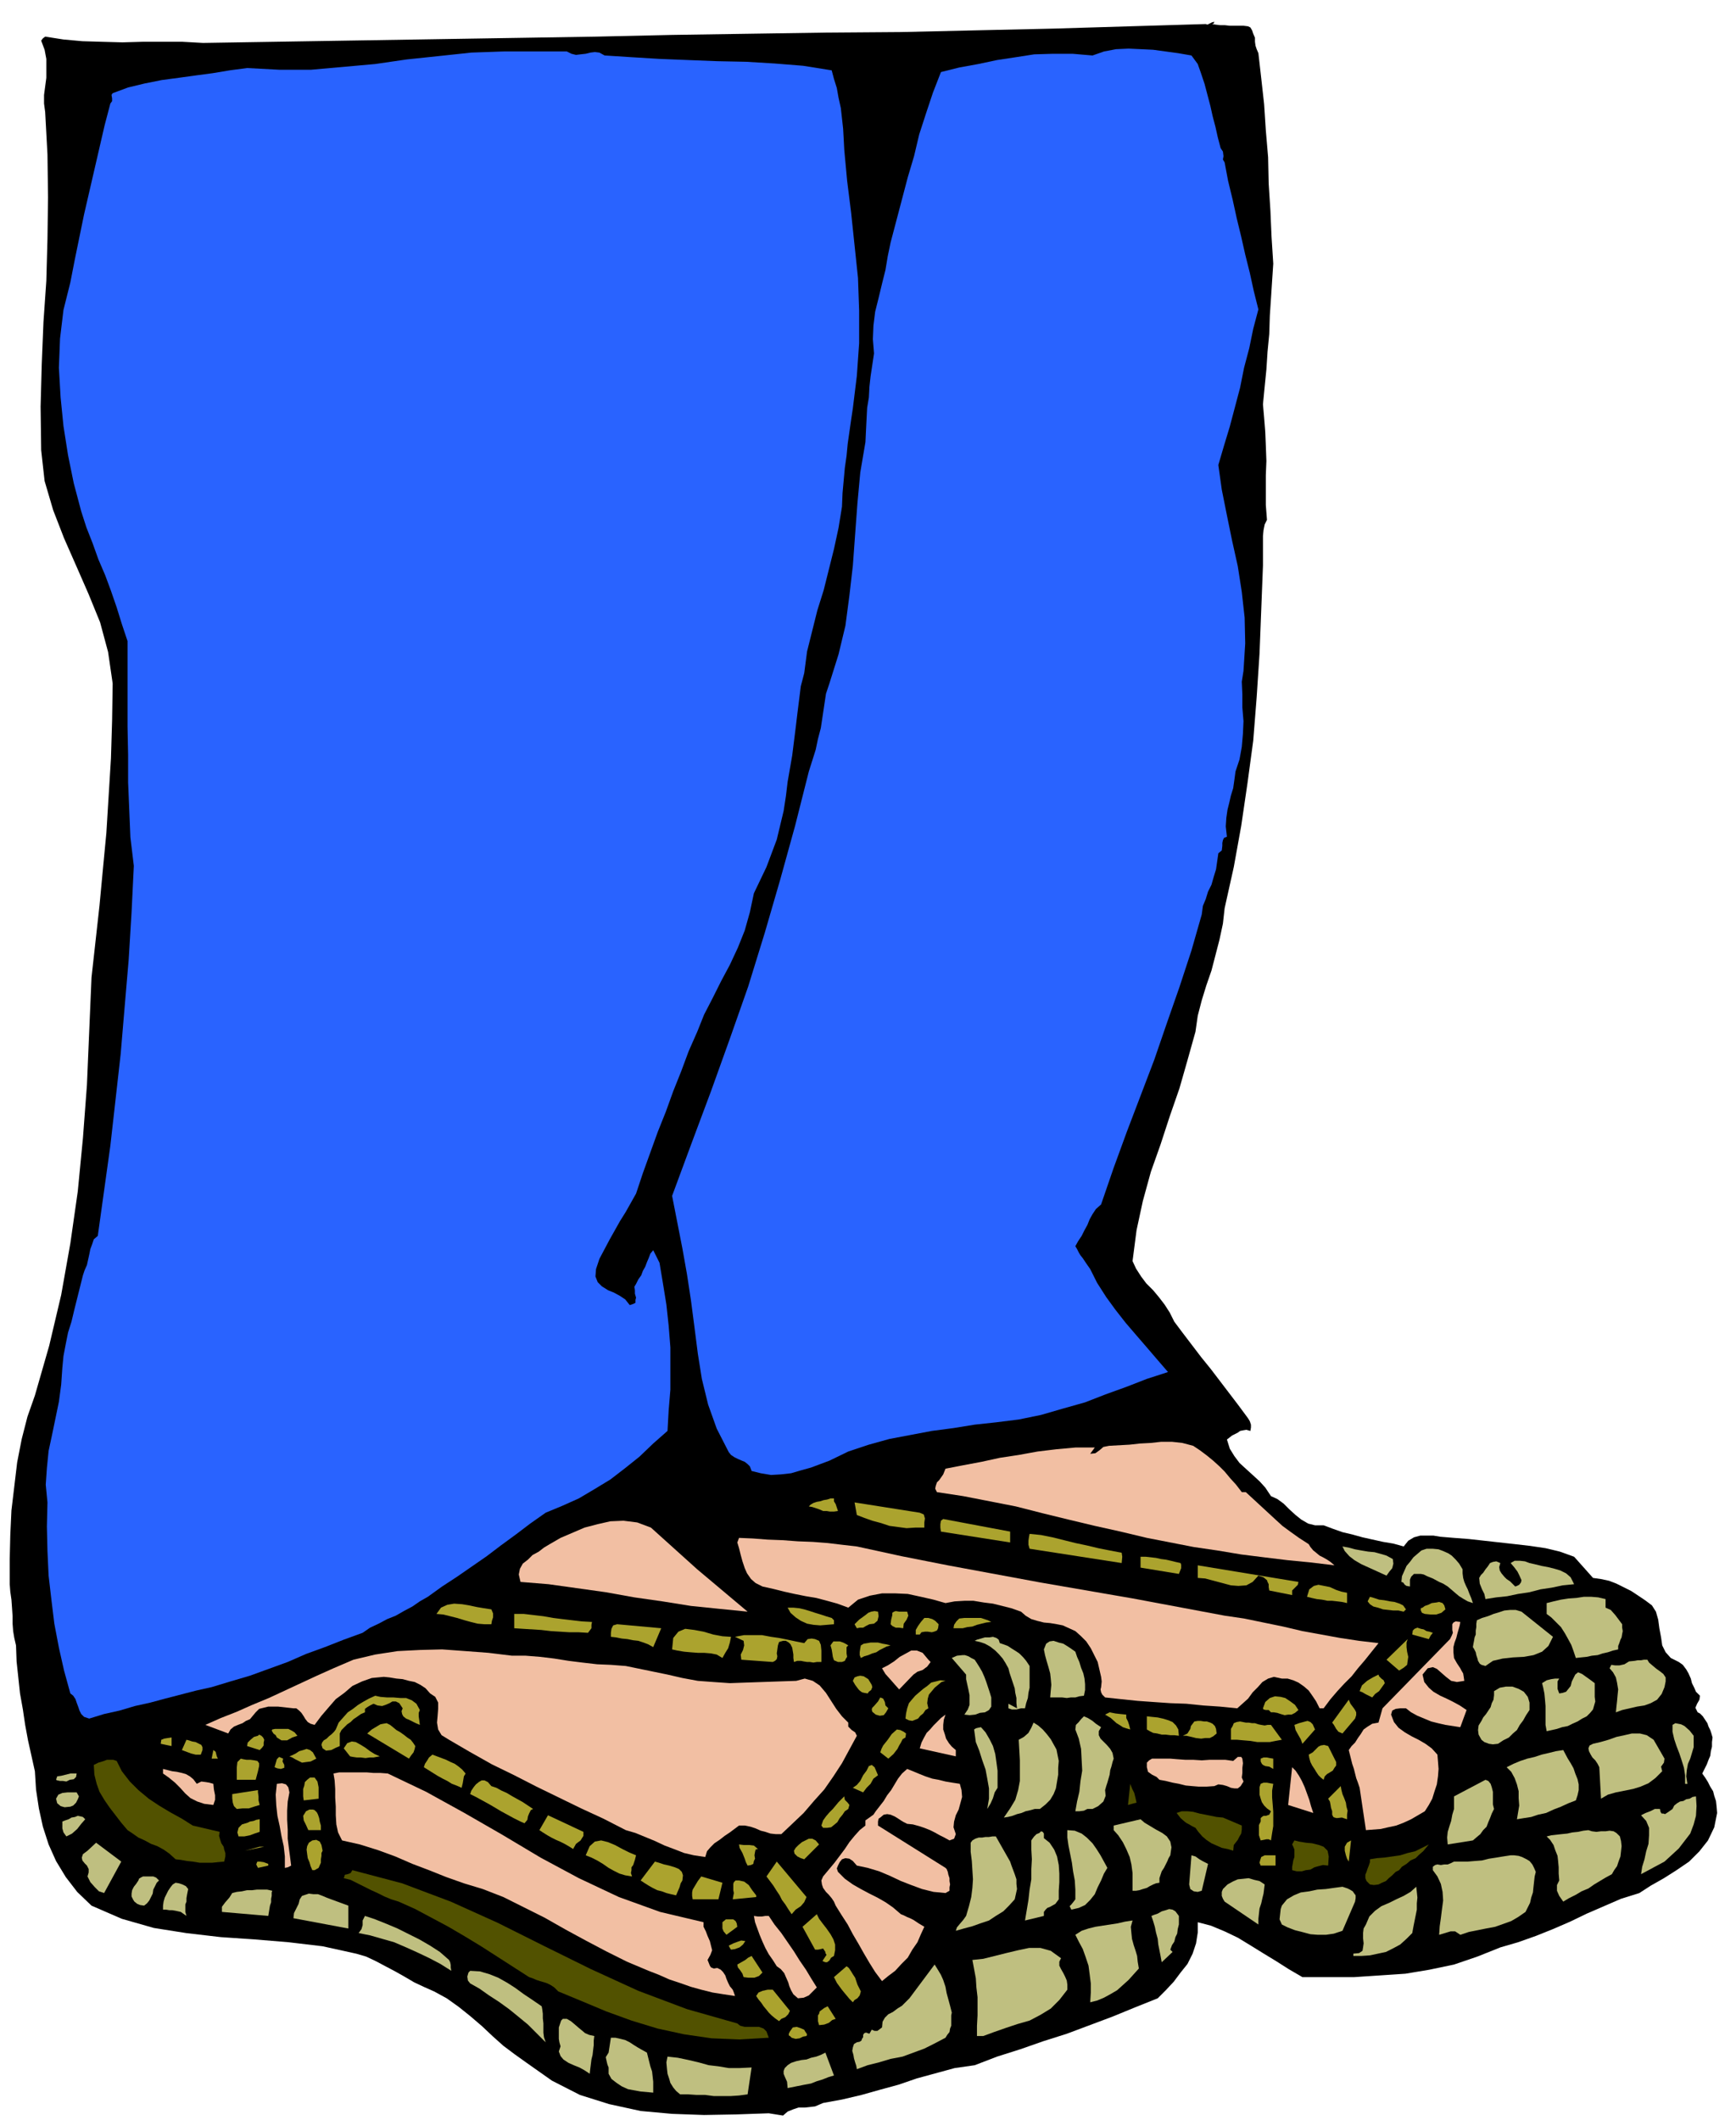 <svg xmlns="http://www.w3.org/2000/svg" fill-rule="evenodd" height="598.97" preserveAspectRatio="none" stroke-linecap="round" viewBox="0 0 3035 3707" width="490.455"><style>.pen1{stroke:none}.brush2{fill:#2963ff}.brush3{fill:#f2bfa3}.brush4{fill:#aba32e}.brush5{fill:#bfbf80}.brush6{fill:#525200}</style><path class="pen1" style="fill:#000" d="m2123 38-1 3-3 1 6 1 8 1h8l9 1h24l8 1 4 2 3 5 2 6 3 7v7l1 7 2 6 3 7 5 44 5 45 3 46 4 47 1 46 3 47 2 46 3 47-2 30-2 31-2 30-1 32-3 31-2 31-3 30-3 31 2 23 2 25 1 24 1 27-1 25v52l2 26-4 8-2 10-1 10v52l-3 77-3 77-5 76-6 76-10 74-11 75-13 72-16 72-3 27-6 28-7 27-7 27-9 26-8 26-7 27-4 28-14 50-14 49-17 49-16 49-17 48-14 51-11 51-7 54 6 13 9 14 9 12 12 12 10 12 10 13 9 14 8 16 15 20 16 21 16 21 17 21 16 21 16 21 16 21 17 23 3 5 2 6v5l-1 6-7-2-6 1-5 1-4 3-10 5-9 7 5 16 8 13 9 12 12 11 11 10 12 11 10 11 10 15 11 5 11 8 10 10 11 10 10 8 12 7 12 3h15l16 6 17 6 17 4 18 5 18 4 18 4 18 3 18 5 8-10 10-6 11-3h23l12 2 12 1 12 1 26 2 27 3 27 3 27 3 26 3 27 4 25 6 25 9 33 37 14 2 14 3 13 5 14 7 12 6 12 8 12 8 12 9 7 11 4 14 2 15 3 16 2 14 6 12 9 10 14 7 7 5 6 8 4 7 4 9 2 8 4 8 3 7 7 7-1 7-4 7-3 7 4 8 4 2 5 5 4 6 4 6 2 6 3 6 2 6 2 7-1 8v8l-2 8-1 8-3 7-3 8-4 8-4 8 5 7 5 8 4 8 5 8 2 8 3 9 1 9 1 12-5 25-11 23-15 19-18 18-22 15-22 14-23 13-20 13-32 10-30 13-30 13-29 14-30 13-30 12-31 11-31 9-40 16-41 14-43 9-42 7-45 3-45 3h-90l-24-14-22-14-23-14-21-13-23-14-23-11-24-10-23-6v18l-3 19-6 18-9 18-12 15-12 16-14 15-14 14-40 16-39 16-40 15-40 15-41 13-40 14-41 13-39 15-35 5-33 9-33 9-32 11-33 9-32 9-34 8-33 6-7 3-7 3-9 1-9 1h-11l-9 3-10 4-8 7-25-4-57 2-56 1-56-2-55-5-55-12-51-16-49-25-44-31-21-15-20-15-19-17-18-17-21-18-20-16-21-15-22-12-18-8-17-8-17-10-16-9-17-9-17-9-17-8-17-5-59-13-59-7-60-5-59-4-60-7-57-9-56-16-53-23-25-24-20-26-17-28-13-29-10-31-7-32-5-33-2-32-6-27-6-27-5-27-4-27-5-28-3-28-3-28-1-28-3-13-2-12-1-13v-13l-1-15-1-14-2-14-1-13v-44l1-42 2-43 5-42 5-42 8-41 10-39 13-37 25-87 21-89 16-90 13-91 9-93 7-93 4-94 4-94 7-63 7-63 6-64 6-63 4-65 4-65 2-66 1-65-8-55-14-52-20-49-21-48-22-50-19-49-15-51-6-54-1-76 2-74 3-74 5-72 2-73 1-73-1-75-4-74-2-15v-15l2-15 2-15v-33l-3-16-6-16 3-4 4-3 32 5 33 3 34 1 36 1 35-1h70l36 2 687-11 133-3 133-2 133-2 134-1 132-3 134-3 133-4 134-4 3 1 4-2 4-2 4-1z"/><path class="pen1 brush2" d="m2094 112 6 17 6 18 5 19 5 19 4 18 5 19 4 18 5 19 4 6 1 8-1 6 3 5 6 32 8 33 7 32 8 33 7 31 8 32 7 32 8 32-9 34-7 34-9 34-7 35-9 34-9 34-10 33-10 34 6 43 9 45 9 44 10 45 7 45 5 45 1 45-3 48-3 19 1 22v23l2 24-1 22-2 23-4 22-7 21-2 15-2 14-4 13-3 13-3 12-2 14-1 15 2 18-5 2-2 4-1 5v5l-1 8-6 5-2 14-2 14-4 13-4 14-6 12-4 13-5 12-2 15-18 63-21 64-22 63-22 64-24 63-24 63-23 63-22 64-9 8-6 9-5 9-4 10-5 9-5 10-6 9-5 9 3 5 3 6 3 5 4 5 6 9 7 10 12 24 16 25 16 22 18 23 18 21 19 22 18 21 19 22-37 12-36 14-36 13-36 14-39 11-38 11-39 8-40 5-37 4-37 6-38 5-37 7-37 7-36 10-36 12-33 16-16 6-16 6-18 5-17 5-18 2-17 1-18-3-16-4-3-8-4-4-5-4-5-2-7-3-6-3-6-4-4-5-21-41-15-42-11-45-7-44-6-47-6-46-7-46-8-45-18-92 34-92 34-91 33-92 32-91 29-94 27-93 26-94 24-95 6-19 6-19 4-19 5-19 3-20 3-20 3-20 6-18 16-51 12-50 7-53 6-52 4-55 4-54 5-54 9-53 1-21 1-20 1-19 3-18 1-19 2-18 3-20 3-20-2-25 1-24 3-24 6-24 6-25 6-24 4-24 5-24 10-38 10-38 10-38 11-37 9-38 12-37 12-36 14-36 32-8 33-6 33-7 33-5 32-5 33-1h34l35 3 20-7 21-4 22-1 22 1 21 1 22 3 22 3 23 4 11 15z"/><path class="pen1 brush2" d="m991 90 8 4 8 2 8-1 9-1 8-2 8-1 8 1 9 5 47 3 49 3 50 2 51 2 50 1 50 3 50 4 50 8 4 15 5 16 3 17 4 18 2 18 2 18 1 18 1 19 5 54 7 56 6 57 6 57 2 57v57l-4 57-7 57-3 20-3 21-3 21-2 21-3 21-2 22-2 22-1 24-6 37-8 37-9 36-9 36-11 35-9 36-9 36-5 38-6 23-3 24-3 24-3 25-3 24-3 24-4 23-4 23-3 25-4 26-6 25-6 25-9 24-9 24-11 23-11 23-7 33-9 32-12 30-14 30-15 28-15 30-15 29-12 30-15 34-13 35-14 35-13 36-14 35-13 36-13 36-12 36-9 16-9 16-10 16-9 16-9 16-9 17-9 17-6 18-1 13 4 10 7 7 11 7 10 4 11 6 9 6 8 10 6-2 4-2v-5l1-4-2-7v-6l-1-6 3-5 4-8 5-7 3-8 4-7 3-8 3-7 3-8 5-6 11 22 6 36 6 37 4 37 3 38v74l-3 36-2 36-25 22-24 23-25 20-26 20-28 17-27 16-29 13-29 12-27 19-25 19-26 19-25 19-26 18-26 18-26 17-25 18-14 8-13 9-15 8-14 8-15 6-15 8-15 7-13 9-33 12-33 13-33 12-32 14-33 12-33 12-34 10-33 10-27 6-27 7-27 7-26 7-27 6-27 8-27 6-26 8-9-3-5-5-3-6-2-6-3-8-2-6-4-6-5-4-11-40-9-40-8-42-5-41-5-43-2-43-1-43 1-42-3-31 2-29 3-30 6-28 6-29 6-29 4-30 2-29 2-21 4-21 4-20 6-19 5-21 5-20 5-20 5-20 3-9 4-9 2-9 2-9 2-10 3-8 3-9 7-6 11-79 11-79 9-80 9-80 7-83 7-82 5-82 4-82-6-50-2-48-2-48v-48l-1-49v-150l-10-30-9-29-10-29-10-27-12-28-10-28-11-28-9-28-13-49-10-49-8-51-5-50-3-52 2-51 6-50 12-48 8-41 8-39 8-39 9-39 9-39 9-39 9-39 10-38 3-4v-5l-1-6 2-3 27-10 29-7 30-6 30-4 29-4 30-4 30-5 30-4 56 3h56l56-5 56-5 55-8 57-6 56-6 57-2h110z"/><path class="pen1 brush3" d="m2086 2528 12 8 12 9 11 9 11 10 9 9 10 12 10 11 10 13h7l13 12 13 12 13 12 13 12 12 11 15 11 14 10 17 11 3 5 5 6 5 4 6 5 6 3 7 4 6 4 7 6-41-5-41-4-41-5-40-5-42-7-41-6-41-8-41-8-46-11-45-10-46-11-45-11-47-12-46-9-46-9-46-7-3-6 1-5 2-6 4-4 7-10 4-10 31-6 32-6 32-7 33-5 33-6 33-4 33-3h34l-8 11 9-1 7-5 7-6 10-2 18-1 18-1 18-2 19-1 18-2h19l18 2 19 5z"/><path class="pen1 brush4" d="m1465 2642-7 1h-7l-6-1h-6l-7-3-6-2-6-2-6-1 3-3 5-3 6-2 6-1 6-2 6-1 6-2h6v5l3 5 2 6 2 6zm143 3 7 3 2 7-1 7v9h-16l-15 1-15-2-15-2-15-5-15-4-14-5-13-5-4-22 114 18zm158 52-121-19-1-7v-6l1-6 4-3 117 22v19z"/><path class="pen1 brush3" d="m1219 2744 88 74-50-5-49-5-50-8-49-7-50-9-50-7-50-7-49-4-3-13 2-10 5-9 9-7 8-8 11-6 9-7 10-6 19-11 21-9 21-9 23-6 22-5 23-1 24 3 24 9 81 73z"/><path class="pen1 brush4" d="m1961 2715 1 7-1 11-161-25-2-7v-7l1-7 1-5 20 2 20 4 20 5 20 5 19 4 21 5 20 4 21 4z"/><path class="pen1 brush3" d="m1498 2704 78 17 81 16 81 15 81 15 81 14 81 14 80 15 80 15 34 5 34 7 34 7 34 8 33 6 33 6 33 5 34 4-12 15-12 15-12 14-11 14-13 13-12 13-12 14-12 16h-7l-6-12-6-9-7-10-8-7-10-7-9-4-10-3h-10l-14-3-10 3-10 6-8 9-9 9-8 11-10 9-9 8-30-3-30-2-29-3-28-1-29-2-28-2-29-3-28-3-5-5-2-4-1-5 1-4 1-10-1-8-3-13-3-13-6-12-6-12-8-12-9-9-10-9-11-5-11-5-10-2-12-2-11-1-12-3-10-3-10-6-8-7-17-6-16-4-16-4-16-2-18-3h-16l-17 1-16 3-21-6-22-5-23-5-22-1h-23l-21 4-21 7-17 14-19-7-18-5-19-5-18-3-20-4-18-4-20-5-18-4-12-6-8-7-7-10-4-9-4-12-3-11-3-12-3-10 3-8 24 1 26 2 26 1 27 2 26 1 26 2 25 3 26 3z"/><path class="pen1 brush5" d="m2435 2726 1 8-2 8-5 6-5 7-11-5-11-5-11-5-11-5-12-7-9-7-8-9-4-8 11 2 11 3 11 2 12 2 11 1 11 3 10 3 11 6zm122 18v7l1 8 2 7 3 7 3 6 3 8 3 7 3 9-9-3-7-4-8-5-6-5-7-6-7-6-8-5-7-3-11-6-10-4-6-3-5-1h-12l-5 5-2 5v12l-6-1-3-2-3-4-3-1 1-10 4-9 4-9 6-7 6-8 7-6 7-6 9-3h11l10 1 8 3 9 4 6 4 7 7 6 7 6 10z"/><path class="pen1 brush4" d="m2064 2733 1 3v6l-2 5-2 5-67-11v-19h9l9 1 9 1 9 2 8 1 9 2 8 2 9 2z"/><path class="pen1 brush5" d="m2752 2770-20 2-19 4-20 3-19 5-20 3-19 4-19 2-19 3-2-9-4-8-4-10-1-10 3-5 4-4 4-6 4-5 4-6 5-2 6-1 7 3-2 7 1 6 3 5 5 6 4 4 6 4 4 4 5 5 3-1 4-2 3-4 1-4-4-9-3-6-6-8-6-7 7-4h9l9 1 8 3 9 2 12 3 11 2 12 3 10 3 10 5 8 7 6 12z"/><path class="pen1 brush4" d="m2270 2766-1 5-5 5-5 5v8l-40-8-1-6v-5l-2-4-1-3-6-5-9-3-10 11-11 6-14 1-13-1-15-4-15-4-15-4-13-1v-22l176 29zm85 37-9-2-8-1-9-1h-8l-10-2-9-1-9-2-8-2 4-13 8-6 8-2 10 2 10 2 11 5 9 3 10 2v18z"/><path class="pen1 brush5" d="m2807 2811 9 4 8 9 6 8 6 8v6l1 6-1 5-1 6-2 4-2 6-2 5v6l-9 2-9 3-9 2-9 3-10 1-9 2-10 1-9 1-4-12-4-11-6-11-5-9-7-11-8-8-9-9-8-6v-19l12-3 13-3 13-2 14-1 13-2h13l12 1 13 3v15z"/><path class="pen1 brush4" d="m2458 2814-4 4-9-2h-9l-9-1-9-1-9-3-8-2-6-4-4-5 4-8 7 2 9 3 9 1 10 2 8 1 9 3 6 3 5 7zm69 0-7 6-9 3h-10l-10-1-5-2-2-4v-4l3-1 4-3 6-2 6-3 8-1 5-1 6 2 3 4 2 7zm-1668 0 3 7v7l-2 6-1 6h-12l-12-1-12-3-11-3-13-4-12-3-12-3-12-1 8-11 11-5 12-2 14 1 12 2 14 3 12 2 13 2zm595 15 4 4v7l-12 1-12 1-12-1-11-2-11-5-9-6-9-8-5-9h10l10 1 9 2 10 3 9 3 10 3 9 3 10 3z"/><path class="pen1 brush5" d="m2715 2862-8 16-11 10-15 6-17 3-19 1-18 2-17 4-13 9-7-2-3-2-3-5-1-4-2-6-1-5-3-6-2-3 1-6 1-5 1-6 2-5v-7l1-6v-6l1-6 9-4 10-3 10-4 10-3 9-3 10-1h10l10 3 55 44z"/><path class="pen1 brush4" d="m1535 2818 1 8-2 8-6 5-8 1-6 3-5 3h-6l-5 1-4-7 8-8 11-8 5-4 5-2 6-1 6 1zm51 0 2 7-3 7-5 7-1 8-7-1h-6l-6-3-3-3 1-8 2-8v-4l3-2 3-1 6 1h14zm-551 18-1 5v6l-3 4-3 4-17-1h-16l-16-1-16-1-17-2-16-1-16-1-15-1v-25h17l17 2 17 2 17 3 16 2 17 2 17 2 18 1zm698 0-9 1-8 2-8 2-8 3-9 1-8 2h-16l1-6 4-6 5-5 9-1h29l6 2 6 2 6 3zm-92 4-1 7-2 4-5 2-4 1-7-1h-5l-6 1-3 4h-7v-8l4-7 5-7 6-7h7l7 2 5 3 6 6z"/><path class="pen1 brush3" d="m2553 2836-1 6-2 7-2 7-2 8-3 8-2 8v9l1 10 5 9 6 9 2 4 3 5 1 6 1 7-13 2-10-2-9-7-8-7-8-7-7-3-9 2-9 11 3 13 8 10 8 7 12 7 11 5 12 6 11 6 12 8-11 30-13-2-13-2-13-3-12-3-12-5-12-5-11-6-9-7h-10l-8 1-6 3-2 7 5 13 8 10 11 8 12 7 12 6 12 7 11 8 10 11 1 12 1 13-1 13-2 14-4 12-4 13-6 11-7 11-12 7-12 7-13 6-13 5-14 3-13 3-13 1-13 1-11-74-3-9-3-8-2-8-2-8-3-9-2-8-2-8-2-8 5-7 6-6 5-8 5-7 5-8 7-5 8-5 11-2 7-25 118-121 3-6 2-5-1-5v-10l2-3 4-2 8 1z"/><path class="pen1 brush4" d="m1142 2880-9-5-8-3-9-3-9-1-10-2-10-1-10-2-9-1v-7l1-7 3-6 7-2 77 7-14 33zm1363-25-4 5-3 6-29-8 1-7 3-3 5-2 6 2 5 1 5 3 5 1 6 2zm-1227 7-2 10-3 10-5 8-5 9-10-6-10-2-12-1h-11l-13-1-11-1-12-2-9-2 2-20 9-11 12-5 16 2 16 3 17 5 16 3 15 1zm128 11 6-7 7-1 6 1 7 3 3 7 1 10v20h-8l-6 1-6-1h-5l-6-1-5-1h-6l-6 2-1-7v-6l-1-6-1-6-3-6-3-3-5-3h-5l-7 2-2 6-1 7-1 7 1 5-1 5-3 3-4 2-55-4-1-9 4-8 2-8-1-8-15-7 16-3h31l16 3 14 2 15 3 14 3 15 3z"/><path class="pen1 brush5" d="m1748 2873 6 2 8 3 6 4 8 5 6 4 7 7 5 6 6 9v38l-2 9-1 9-3 9-2 9h-7l-8 2h-8l-6-2v-8l15 8-1-9v-9l-2-9-1-8-3-9-3-9-3-9-2-8-5-9-5-8-7-8-6-6-9-7-9-5-9-3-9-2 4-2 7-2 7-2h8l6-1 6 2 4 3 2 6z"/><path class="pen1 brush4" d="m2446 2921-22-19 37-36-2 6v8l1 8 2 9-1 7-1 7-6 5-8 5zm-963-44-3 3v11l1 6-2 3-2 4-5 2h-7l-7-3-2-6-1-7-1-6-2-7 2-3 3-4h11l6 2 4 2 5 3z"/><path class="pen1 brush5" d="m1880 2888 3 9 4 9 3 10 4 10 2 9 1 10v10l-2 10-8 1-7 2h-8l-7 1-8-1h-21l1-12 1-10-1-11-1-9-3-11-3-10-3-11-2-10 4-10 6-4 7-1 9 3 8 2 8 5 6 4 7 5z"/><path class="pen1 brush4" d="m1557 2877-7 2-6 3-6 3-6 4-7 2-7 3-7 2-6 3-2-5v-5l1-7 1-5 5-3 6-1 6-1h13l8 2 6 1 8 2z"/><path class="pen1 brush3" d="m1167 2928 26 6 27 5 27 2 29 2 28-1 29-1 29-1 30-1 15-4 14 4 12 8 11 13 9 14 9 14 10 13 11 11v7l6 6 6 4 3 6-13 24-13 24-15 23-16 23-18 20-18 21-20 19-19 18h-10l-9-1-9-3-8-2-9-4-9-3-10-2h-10l-8 6-8 6-9 6-9 7-9 6-7 7-6 7-3 10-20-3-17-4-18-7-16-6-17-8-17-7-17-7-17-5-39-20-39-18-39-19-39-19-39-20-39-19-39-22-36-21-13-8-6-10-2-12 1-11 1-13v-11l-5-10-9-6-8-9-9-6-10-5-10-2-11-3-11-1-12-2-10-1-21 2-17 6-17 8-14 12-15 11-13 15-12 14-12 16-7-2-5-3-4-5-3-5-4-6-4-4-5-4h-5l-9-1-9-1-9-1h-17l-8 2-8 2-6 6-5 6-5 6-7 3-6 4-8 3-7 3-6 5-4 7-40-15 27-12 28-11 27-12 29-12 28-13 28-13 28-13 29-13 35-15 38-9 39-6 39-2 39-1 41 3 40 3 41 5h24l25 2 25 3 25 4 24 3 26 3 24 1 26 2 73 15zm460-22-6 8-8 6-9 3-7 5-25 26-8-9-7-8-9-10-6-10 10-5 11-7 10-8 11-6 9-5h10l10 4 10 12 4 4z"/><path class="pen1 brush5" d="M1733 2968v16l-4 6-7 4-9 1-8 3-10 1-9-1 6-9 3-8v-17l-2-10-2-9-2-9v-8l-25-29 9-4 10-1h4l6 2 5 3 6 3 4 6 5 8 4 7 4 9 3 8 3 9 3 9 3 10zm1147-66 3 5 7 6 6 5 7 5 5 4 4 6v7l-2 10-5 12-8 10-11 6-11 4-13 2-13 3-13 3-11 4 1-10 1-9 1-11 1-10-2-12-2-9-5-9-6-7 3-6 7 1h7l9-2 8-5 10-1 5-1h6l5-1h6zm-92 41v24l1 8-2 7-2 7-5 6-6 6-8 4-8 5-9 4-8 4-10 2-9 3-9 2-9 2-2-11v-33l-1-12-1-10-2-10-2-8 8-5 8-2 7-1h7l-3 5v13l3 8 6-1 6-2 4-5 4-5 2-8 3-6 3-6 5-4 7 3 7 5 7 5 8 6z"/><path class="pen1 brush4" d="m2421 2943-5 7-5 7-7 5-5 6-6-3-6-3-5-3-5-2 4-10 9-8 10-6 10-5 1 3 4 4 4 3 2 5zm-897 3 1 4-2 5-4 3-2 3-6-1-4-1-4-3-2-2-6-8-4-7 3-6 5-2 5-1 6 1 8 5 6 10zm129-7-7 2-6 5-6 5-5 6-5 6-2 7-1 8 2 9-5 3-4 6-5 4-4 5-5 2-5 2-6-1-6-3 1-9 2-9 3-9 5-6 6-7 7-6 7-6 7-5 7-6 8-2 8-2 9 1z"/><path class="pen1 brush5" d="m2674 2990-6 9-5 9-6 8-5 9-7 6-7 7-10 5-9 6-9 1-7-1-8-3-5-4-5-9-1-8 1-8 5-8 3-6 5-6 4-6 4-6 2-7 3-6 1-8v-7l10-6 11-2h11l11 4 9 5 7 9 3 10v13z"/><path class="pen1 brush4" d="m734 2990-2 5v6l1 7 1 8-7-3-6-3-6-3-5-2-5-4-2-4-1-5 2-5-6-9-6-3h-6l-5 3-7 3-6 2-8-1-7-3-6 3-5 3-4 3v6l-7 3-7 5-6 4-5 5-6 4-5 5-5 5-3 6v22l-7 3-8 4-9 1-6-4-2-6 1-4 3-4 5-3 4-4 5-4 4-4 3-4 5-12 8-9 8-9 9-6 9-7 10-6 9-5 11-5 9 2 12 1h11l12 1h10l10 4 8 6 6 11zm1536 0-6 5-6 3h-6l-6 1-7-2-6-2-6-1h-5l-4-4h-5l-4-1-1-2 4-11 8-7 9-3 10 1 8 2 9 6 8 6 6 9zm-717-3-4 7-4 5-7 1-7-2-6-5-1-4 1-3 3-3 7-8 4-7 5 2 3 6 1 6 5 5zm816 18-22 26-7-3-4-5-4-7-3-4 29-40 3 7 6 8 2 3 2 4v5l-2 6zm-400-7v6l3 6 2 6 2 8-7-2-6-2-6-4-5-3-10-9-10-6 8-4 10 2 9 1 10 1z"/><path class="pen1 brush3" d="m1653 2998-3 9-1 9v8l3 9 2 7 5 8 5 6 7 6v11l-63-14 3-10 4-8 5-9 6-6 6-7 6-6 7-7 8-6z"/><path class="pen1 brush5" d="m1925 3020-4 7v7l3 6 6 6 5 5 6 7 4 7 2 10-2 6-2 8-2 6-1 8-2 7-2 7-2 6-2 7 1 10-4 10-9 8-10 5h-9l-6 3-8 1h-7l3-17 4-17 2-19 3-18-1-19-1-19-4-18-6-16 1-8 5-5 4-5 5-5 7 3 8 5 6 5 9 6z"/><path class="pen1 brush4" d="m2061 3035-8-1h-7l-8-1h-7l-8-2-7-1-6-3-5-3v-23l9 1 10 1 9 2 10 3 7 3 6 6 4 7 1 11zm66-4-6 5-6 3h-8l-7 1-9-1-8-2-9-2h-6l8-4 5-8 1-5 3-4 3-4 6-1h5l6 1h5l6 2 4 2 4 4 2 5 1 8zm172-7-22 25-3-8-4-7-5-9-2-9 8-3 11-3 4-1 5 2 4 4 4 9z"/><path class="pen1 brush5" d="m1851 3079-1 12v12l-2 12-2 12-4 10-6 10-8 8-10 8h-9l-7 2-9 2-7 3-8 2-8 3-8 2-7 1 11-16 9-15 5-17 3-16v-36l-1-18-1-18 9-5 8-7 5-9 4-9 8 5 8 7 7 8 7 9 5 9 5 9 2 10 2 10z"/><path class="pen1 brush4" d="m2222 3016 19 26-11 2-10 2h-22l-12-2-12-1-11-1h-11v-19l3-5 2-5 5-2 6-1 10 2h5l6 1h5l6 2 5 1 6 1 5-1h6zm-1496 37-1 5-2 6-4 5-4 6-73-44 8-7 10-6 5-3 5-1 6-1 6 3 5 4 6 5 7 4 7 5 5 4 6 4 4 5 4 6z"/><path class="pen1 brush5" d="M2961 3035v20l-3 10-3 10-4 9-2 11-1 11 2 13h-4v-15l-2-13-4-13-4-12-5-13-4-12-3-13v-12l5-3 5 1 5 1 6 3 9 8 7 9zm-1217 91-5 8-3 10-4 9-6 10 3-18v-18l-3-17-3-16-6-17-5-16-6-15-2-15-1-7 3-2 4-1 5-1 8 9 7 12 6 12 4 14 2 14 2 15v30z"/><path class="pen1 brush4" d="m520 3035-9 3-9 5h-10l-8-5-2-4-4-3-3-5 1-2 5-1h23l6 3 5 3 5 6zm1063 3-5 3-3 6-3 5-3 6-7 9-9 8-14-11 2-6 3-6 4-5 4-5 7-10 9-8 6 1 6 3 4 3-1 7z"/><path class="pen1 brush5" d="m2906 3068 4 7-1 7-5 7 2 8-12 12-12 9-14 6-13 4-15 3-15 3-14 4-12 7-3-55-3-6-4-6-5-5-3-5-3-6-1-5 2-5 6-3 13-3 14-4 14-5 14-3 13-3h14l12 3 12 8 15 26z"/><path class="pen1 brush4" d="m462 3042-1 5v5l-3 4-4 4-22-7 1-6 5-5 6-5 7-2 2-2 4 2 3 3 2 4zm-162-4v15l-19-4 1-7 5-2 6-1 7-1zm51 30h-9l-8-2-8-3-8-3 8-18 4 1 6 2 6 1 6 3 4 2 2 4v5l-3 8zm313 3-6 1-5 1h-7l-7 1-8-1h-7l-7-1-5-1-11-14 6-9 8-3 7 1 9 5 8 5 8 6 8 5 9 4zm1669 4 3 6v6l-3 4-3 5-5 3-5 3-4 4-2 6-5-4-4-4-4-6-3-5-4-6-3-6-2-7-1-6 7-4 7-7 3-3 4-2 6-1 7 2 11 22zm-1780 0-4 2-6 3-8 1-7 1-6-3-6-3-5-3-5-2 5-2 6-3 6-4 7-2 6-2 6 2 5 4 6 11z"/><path class="pen1 brush5" d="m2741 3075 5 8 5 9 3 9 4 10 2 9v10l-2 9-3 9-13 5-13 6-13 5-13 6-14 3-12 4-13 2-12 2 2-12 2-12-1-13v-12l-3-12-4-11-6-11-8-8 12-6 12-5 12-4 13-3 12-4 13-3 12-3 13-2 8 15z"/><path class="pen1 brush4" d="M381 3075h-11l3-15 4 3 1 4 1 4 2 4zm433 26-3 5-1 6-1 6-2 8-9-4-8-3-8-5-8-4-9-5-8-5-8-5-8-5 2-6 4-6 3-5 6-5 8 3 8 3 8 3 8 4 7 3 7 5 6 5 6 7z"/><path class="pen1 brush3" d="m2174 3115-5 8-5 4h-6l-6-1-7-3-7-2-8-1-7 3-14 1h-13l-12-1-11-1-12-3-11-2-12-3-11-2-5-5-8-4-7-5-2-8v-8l4-4 5-3h32l12 1 14 1h14l15 1 14-1h27l14 2 8-7h6l2 3 1 8-1 8v9l-1 8 3 7z"/><path class="pen1 brush4" d="m451 3097-4 15h-33v-22l1-9 6-6 4 1 6 1h7l7 1 5 1 3 4v5l-2 9zm44-22-1 5 3 6v5l-6 2-6-1-5-2 2-7 2-7 4-4 7 3zm1731 18-7-4-7-1-4-2-2-2-2-4v-5l5-2h6l5 1 6 1v18z"/><path class="pen1 brush6" d="m204 3079 9 18 14 18 15 15 18 15 18 12 20 12 20 11 19 12 47 11-1 7 2 7 2 6 4 6 1 5 2 6v6l-2 9-11 1-10 1h-22l-12-2-10-1-11-2-9-1-11-10-10-7-11-6-11-4-11-6-11-5-10-7-9-6-11-13-10-13-10-13-9-13-9-15-5-14-4-16-1-17 8-4 10-3 5-2h11l6 2z"/><path class="pen1 brush4" d="m1535 3104-8 6-5 9-7 7-6 8-18-8 7-5 6-7 5-10 6-8 4-8 5-2 5 4 6 14z"/><path class="pen1 brush3" d="m2296 3170-44-14 7-66 6 6 6 9 5 9 5 11 4 11 4 11 3 11 4 12zm-618-51 3 11 1 12-3 11-3 11-5 10-3 11-1 10 4 12-3 8-8 3-9-5-8-4-9-5-8-4-10-4-9-3-11-3-10-1-6-3-5-3-6-4-5-3-7-3-6-1-6 1-6 5-3 2-1 5v7l118 74 2 2 2 5 1 5 2 6v5l1 6-1 5v6l-7 4-21-2-20-5-19-7-18-7-19-9-19-8-20-6-19-4-7-8-6-4-7-1-6 2-4 5-3 6-2 5 2 6 12 12 14 10 14 8 15 8 14 7 14 8 13 9 14 12 5 2 6 3 5 2 6 3 9 6 10 6-6 13-6 14-9 13-8 14-11 11-11 12-12 9-11 9-12-16-10-16-10-17-9-16-10-17-9-17-11-17-10-16-3-7-4-6-5-6-5-5-5-7-2-6-1-7 3-7 10-12 10-12 9-12 9-12 8-12 9-11 9-10 10-8v-9l7-5 7-5 4-6 7-9 7-9 6-10 7-9 6-10 6-10 7-9 9-8 10 4 12 5 10 4 12 4 11 2 12 3 12 2 13 2zm-1334 0 8-4 8 1 6 1 7 2 1 10 2 10v8l-3 9-16-2-12-4-12-6-9-8-9-10-9-9-11-9-10-7v-8l8 2 8 2 8 1 9 2 7 2 7 4 6 5 6 8zm334-18 67 32 67 37 66 38 67 40 67 36 70 33 72 26 76 18v8l4 8 3 8 4 9 2 8 2 8-3 8-5 9 2 5 2 5 2 3 5 2 6-1 6 3 4 4 4 6 2 6 3 7 3 6 5 6 2 5 2 6-20-3-19-3-20-5-18-5-20-7-18-6-18-8-18-7-38-16-36-18-36-19-35-19-37-21-36-18-36-18-36-14-33-10-31-11-30-12-29-11-30-13-30-11-32-10-31-7-7-14-3-14-1-16v-15l-1-16v-15l-1-15-2-12 10-2h48l12 1h12l13 1z"/><path class="pen1 brush5" d="m134 3101-1 6-4 4-7 1-6 3-6-1h-5l-5-1-2-1 2-6 7-1 8-2 8-2h11z"/><path class="pen1 brush4" d="m557 3145-26 3-1-7v-13l2-6 1-6 4-4 5-4h8l5 7 2 10v20zm375 18-4 2-3 6-2 5-1 6-5 6-7-3-12-6-11-6-11-6-10-6-12-7-11-6-11-6-10-5 2-6 4-6 4-5 5-4 5-3h5l6 3 6 7 9 3 9 5 9 4 10 6 9 5 9 5 9 6 9 6z"/><path class="pen1 brush5" d="m2612 3163-4 8-3 8-3 7-3 8-6 6-5 7-6 5-7 6-44 7-1-12 1-10 3-10 3-9 2-11 3-10v-22l55-29 5 2 4 5 2 6 2 8v22l2 8z"/><path class="pen1 brush4" d="m2226 3119-2 12v12l1 12 1 13v25l-2 12-2 13-4-2h-4l-5 1-5 1-3-9v-18l3-6v-6l2-2 3-2h4l6-2 3-6-7-5-5-5-4-6-2-6-2-7v-13l2-6 5-2h6l5 1 6 1z"/><path class="pen1 brush3" d="m506 3134-3 16-1 16v16l1 17v16l2 16 2 15 2 16-6 3-5 1v-20l-2-18-4-18-3-17-4-18-2-18-1-19 2-19 9-1 7 2 4 5 2 9z"/><path class="pen1 brush6" d="m1987 3152-8 2-7 2 4-37 3 8 4 8 2 8 2 9z"/><path class="pen1 brush4" d="m2355 3181-9-3-9 1-4-1-2-1-2-4v-6l-2-6-1-6-1-5-3-5 22-22 1 6 2 8 3 7 3 8 1 7 2 7-1 7v8zm-1901-25-10 3-9 3h-11l-10 1-5-5-2-6-1-8v-7l45-7v4l1 7v7l2 8z"/><path class="pen1 brush5" d="m138 3141-2 5-3 6-5 5-5 2-10 1-7-2-6-5-2-8 4-7 7-3 9-1h16l4 7z"/><path class="pen1 brush4" d="m1476 3141 1 6 5 5 3 4-2 7-6 4-4 6-5 6-4 7-6 5-5 4-7 1h-7l-3-4 3-9 5-7 6-7 6-6 5-6 5-6 5-5 5-5z"/><path class="pen1 brush5" d="m2965 3141 1 17-1 17-4 15-6 16-10 13-10 13-13 12-12 11-41 22 2-13 4-13 3-14 4-13 1-15v-13l-5-12-9-10 8-4 8-3 8-4h9l1 5 2 3h3l3 1 6-4 7-5 3-6 5-4 5-3 6-1 5-3 6-1 5-3 6-1z"/><path class="pen1 brush4" d="M561 3192v8h-22l-4-9-4-8-1-8 5-8 6-3h6l3 1 4 4 2 4 2 6 1 6 2 7z"/><path class="pen1 brush6" d="M2171 3192v7l-1 7-3 5-3 6-7 9-1 10-10-3-10-2-9-4-9-4-9-6-7-6-7-8-5-7-6-3-5-3-4-2-3-2-8-7-7-9 9-3h10l10 1 11 3 10 2 10 2 10 2 11 1 33 14z"/><path class="pen1 brush4" d="M1020 3203v7l-5 8-8 6-5 9-8-5-7-4-8-4-7-3-8-4-7-4-8-5-6-4 15-26 62 29z"/><path class="pen1 brush5" d="m149 3181-7 8-7 9-9 8-10 5-5-7-2-7v-12l5-2 6-2 5-3 6-1 5-2 5 1 4 1 4 4zm1897 63-3 5-2 5-3 6-3 6-4 6-2 6-2 6v8l-6 1-5 2-6 3-5 3-7 2-6 2-6 1h-6v-31l-2-15-3-13-6-14-6-12-8-12-8-9v-8l47-11 7 6 10 6 10 6 11 6 8 6 6 9 2 10-2 14z"/><path class="pen1 brush4" d="M454 3181v22l-9 3-8 3-10 2h-10l-2-7 2-8 6-6 10-3 4-2 6-1 5-2 6-1z"/><path class="pen1 brush5" d="m1936 3266-6 10-5 12-6 12-5 12-8 10-9 9-11 5-13 3-3-6 3-3 4-5 3-4v-17l-1-16-3-16-2-15-3-15-3-15-2-14v-13l13 1 12 5 9 7 10 10 7 10 7 11 6 11 6 11zm896-55 2 8 1 9-1 9-1 9-3 8-3 9-5 7-4 7-11 6-10 6-10 6-10 7-12 5-10 6-12 6-10 6-7-10-4-9v-10l4-8-1-12v-11l-1-11-1-9-4-10-3-9-6-9-6-6 8-2 9-1 9-1 10-1 9-2 10-1 9-2 9-1 6 2 8 1 8-1h8l7-1 7 1 5 3 6 6zm-1007 3 10 8 8 12 5 12 3 15 1 15v15l-1 15v15l-6 8-9 5-5 2-3 3-3 4v7l-33 8 3-18 3-18 2-18 3-18v-18l1-17-1-17v-16l2-3 3-4 4-4 5-2 3-3 3 1 2 3v8zm-59 41 2 6 3 8 3 8 3 9v8l1 9-2 9-2 9-10 11-10 10-13 8-12 8-15 5-14 5-15 4-14 4 2-6 5-6 6-7 5-7 5-17 4-16 2-16 1-15-1-16-1-16-2-16v-16l3-4 5-3 6-2h6l6-1h6l6-1h6l25 44z"/><path class="pen1 brush4" d="m1432 3225-26 26-6-2-6-3-5-5-1-5 3-5 5-5 6-5 6-3 6-3h6l6 3 6 7zm-320 19-2 8-3 9-3 4v5l-1 5 2 6-12-2-10-3-10-5-9-5-10-7-10-6-10-5-10-4 7-16 9-8 11-2 12 3 12 5 13 7 12 6 12 5zm-548-8-2 4v5l-1 6v6l-4 9-7 4h-4l-3-7-2-7-3-7-1-7-1-8 1-6 3-6 6-4 7-1 6 3 3 6 2 10z"/><path class="pen1 brush6" d="m2322 3262-9-1-8 2-7 2-7 4-8 1-7 2h-9l-8-2v-6l1-5 1-6 2-6v-13l-2-5-2-4 4-7 8 2 12 2 11 1 12 3 8 3 7 7 2 10-1 16z"/><path class="pen1 brush4" d="m2358 3255-3-5-2-6-2-8v-7l4-7 7-4-4 37z"/><path class="pen1 brush5" d="m182 3310-9-3-7-7-8-9-5-10 2-7v-6l-3-6-4-4-4-5-1-5 2-6 8-6 15-14 44 33-30 55z"/><path class="pen1 brush4" d="m1325 3233-4 1-1 4-1 6 1 6-2 4-1 5-4 2-6 1-3-6-2-6-2-5-2-5-5-9-1-6 8 1h10l8 1 7 6z"/><path class="pen1 brush6" d="m2498 3225-5 6-5 6-7 6-6 6-9 4-7 6-8 5-5 6-6 3-6 6-6 5-5 5-7 3-6 3-8 1-7-1-6-6-2-5v-6l2-5 2-6 2-5 2-6v-5l12-2 13-1 14-2 14-2 13-4 13-3 12-6 12-6z"/><path class="pen1 brush4" d="m428 3236 26-7h8l-34 7zm1802 26h-26l-2-5 1-4 2-6 6-3h19v18z"/><path class="pen1 brush5" d="m2685 3273-2 8-1 9-1 9-1 10-3 9-2 9-4 8-4 8-13 9-12 7-14 5-14 5-16 3-15 3-15 3-15 5-9-6h-8l-10 3-10 3 1-15 2-14 2-16 2-15-1-15-3-14-6-13-8-11v-6l4-3 4-1 6 1 6-1h6l5-2 6-3h24l12-1 13-1 12-3 13-2 12-2 13-2h6l8 1 6 2 8 4 5 3 5 6 3 6 3 7zm-573-14-11 47-7 2-7-1-6-4-2-8 4-51 7 2 7 5 7 4 8 4z"/><path class="pen1 brush4" d="M469 3259v3l-18 4-3-6 1-3 1-2h4l7 1 8 3zm724 29-3 5-2 7-3 7-3 7-9-2-8-2-8-3-8-2-8-4-7-4-8-5-6-4 25-33 7 2 9 3 9 2 10 3 7 3 5 5 2 6-1 9zm217 29-4 9-6 7-9 6-7 8-6-9-5-8-6-8-4-8-6-9-5-8-6-8-6-8 18-26 52 62z"/><path class="pen1 brush6" d="m1289 3538 5 4 8 2h25l8 3 5 5 4 11-51 3-49-2-48-7-46-10-46-14-44-16-43-18-41-17-7-7-6-4-6-3-6-2-7-2-6-2-7-3-6-2-28-18-28-18-28-18-28-17-29-17-28-15-30-16-29-13-13-4-12-5-12-6-11-5-12-6-12-6-12-6-12-3 2-6 5-1 5-2 3-5 87 23 85 32 82 37 82 41 81 40 83 38 85 32 88 25z"/><path class="pen1 brush5" d="m278 3288-4 4-3 6-3 6-1 7-3 6-3 6-4 5-5 4-7-1-5-2-5-4-2-3-3-6v-5l1-6 3-6 4-5 4-6 1-3 3-2 4-2h18l5 2 5 5z"/><path class="pen1 brush4" d="M1256 3321h-45l-1-6v-6l1-5 3-5 6-10 6-8 37 11-7 29z"/><path class="pen1 brush5" d="m2211 3295-1 8-1 8-2 8-2 9-3 9-1 9-1 9v10l-59-40-3-5-2-5v-7l2-5 8-8 9-5 9-4 10-1 9-1 10 3 9 2 9 6z"/><path class="pen1 brush4" d="M1322 3314v3l-41 4 1-6 1-5-1-5v-11l1-3 3-3h6l9 2 8 6 6 9 7 9z"/><path class="pen1 brush5" d="m329 3303-1 5-1 5-1 6v6l-2 5v13l2 7-10-7-9-2-6-1h-5l-6-1h-5v-7l1-7 2-7 3-6 3-6 4-6 4-5 5-3 6 1 6 2 6 3 4 5zm2147-4 1 9 1 10-1 10v11l-2 10-2 10-2 10-2 11-10 10-11 10-13 7-12 6-14 3-14 3-15 1h-14v-4l10-1 6-4 1-6 1-7-1-9v-9l1-8 4-7 6-14 10-10 11-8 14-6 12-6 13-6 12-7 10-9zm-107 26-22 51-15 5-14 2h-14l-13-1-15-4-12-3-13-5-10-5-4-9 1-9 1-9 2-6 9-11 12-7 12-5 15-2 14-3 15-1 14-2 15-2 3 1 6 2 4 2 5 3 2 3 3 4v5l-1 6zm-1893-19-1 3v6l-1 5v6l-2 6-1 6-1 6-1 6-81-7v-9l6-8 7-8 5-8 8-2 9-1 9-2h9l8-1h18l9 2zm133 26v40l-96-18 1-9 4-8 4-8 2-8 4-6 6-2 6-2 8 1h8l8 3 7 3 8 3 30 11zm1452 18v15l-2 8-1 8-3 6-2 8-4 6-3 8 4 4-19 18-2-11-2-10-2-10-1-10-3-11-2-10-3-10-3-9 5-2 6-2 7-4 7-2 6-2 6 1 5 3 6 8z"/><path class="pen1 brush4" d="m1458 3420-5 3-3 5-4 3h-3l-5-2 1-2 4-6 2-3-2-3v-2l-4-6-4 1-5 1h-5l-22-40 25-22 4 8 6 8 7 9 7 10 5 9 3 9v10l-2 10z"/><path class="pen1 brush3" d="m1344 3350 10 15 12 15 11 16 11 16 10 16 11 16 9 15 10 16-7 7-7 7-9 4-10 1-8-7-4-7-3-7-2-7-4-9-3-7-6-7-7-5-7-11-7-10-6-11-5-11-5-12-4-11-4-11-2-11 7 1h7l6-1h6z"/><path class="pen1 brush5" d="m785 3427 2 4 1 5v4l1 6-19-12-19-10-21-10-20-9-21-9-21-6-21-6-20-4 5-7 2-7v-8l4-8 18 6 20 8 19 8 20 10 18 9 19 11 17 11 16 14z"/><path class="pen1 brush4" d="m1289 3369-19 14-5-6-2-5v-11l6-5h13l4 3 2 4 1 6z"/><path class="pen1 brush5" d="m1980 3358-3 11 1 11 1 10 3 11 3 9 3 10 1 10 2 12-9 10-9 10-10 9-10 9-12 7-11 6-12 5-12 3 1-17v-16l-2-16-2-15-5-15-5-14-7-13-6-12 11-7 12-4 12-3 13-2 13-2 13-2 13-3 13-2z"/><path class="pen1 brush4" d="m1303 3394-4 6-6 5-8 3-7 1-2-3-2-4 8-4 8-3 6-2 7 1z"/><path class="pen1 brush5" d="m1855 3424-3 6v7l3 6 4 7 3 6 3 7 1 7v9l-14 18-15 15-18 11-19 10-21 6-21 7-20 7-19 7h-11v-18l1-18v-32l-2-17-1-16-3-16-3-16 19-2 20-5 20-5 21-5 19-4h20l18 5 18 13z"/><path class="pen1 brush4" d="m1333 3449-6 6-8 3h-11l-8-1-2-6-4-6-4-5-1-5 7-4 7-4 5-4 6-3 19 29z"/><path class="pen1 brush5" d="m1664 3519-1 5v18l-2 5-1 6-4 5-3 5-19 10-18 9-19 7-19 7-21 4-20 6-20 5-19 7-1-6-2-6-2-7-1-6-2-7 1-6 2-6 5-3 5-1 3-2 1-3 2-3v-4l2-3 3-1 6 2 4-7 5 2h5l4-3 4-3 1-10 4-7 6-6 8-4 8-6 8-5 7-7 6-6 44-59 5 8 6 10 4 9 4 12 2 11 3 11 3 11 3 12z"/><path class="pen1 brush4" d="m1505 3482-2 7-4 5-5 3-3 4-6-6-5-6-5-6-4-5-8-11-5-10 22-19 4 3 4 6 3 5 4 6 2 6 2 6 3 6 3 6z"/><path class="pen1 brush3" d="m1392 3449-4-7h11l-7 7z"/><path class="pen1 brush5" d="m947 3508 1 5 1 8v8l1 9v16l1 8 3 9-16-16-15-15-17-14-16-13-18-13-17-11-17-12-16-9-4-5-1-7 2-7 3-3 17 1 17 5 15 6 16 9 14 9 15 11 15 10 16 11z"/><path class="pen1 brush4" d="m1381 3516-3 6-5 5-7 3-4 4-7-5-6-5-5-5-4-5-5-6-4-6-5-6-4-6 4-6 7-3 9-2h9l30 37zm80 14-6 2-6 5-8 3-9 1-2-7v-10l2-3 1-4 4-3 4-3 6-3 14 22z"/><path class="pen1 brush5" d="m1039 3560-1 8v8l-1 8-1 9-2 8-1 8-1 8-1 9-9-6-9-5-10-4-9-4-9-6-5-6-3-8 3-9-2-7-1-6v-20l2-6 2-6 3-3h7l7 4 6 5 7 6 6 5 6 5 7 3 9 2z"/><path class="pen1 brush4" d="m1410 3560-6 1-6 3-7 1-7-2-3-3-2-1v-3l2-4 5-7 7-1 6 2 7 3 1 2 2 3 2 3-1 3z"/><path class="pen1 brush5" d="m1131 3589 2 8 2 8 2 8 3 9 1 9 1 9v19l-11-1-11-1-11-2-11-2-11-5-9-6-9-7-5-9v-11l-2-5-1-4-2-9 5-8 4-26h8l9 2 8 2 8 4 6 4 8 5 7 4 9 5zm327 40-10 3-10 4-10 3-10 4-11 2-10 2-10 2-10 2-1-11-4-9-2-5v-5l2-5 5-5 6-4 9-3 9-2 9-1 8-3 9-2 8-3 8-4 15 40zm-144-14-7 47-15 2-15 1h-29l-15-2h-15l-15-1h-14l-7-6-5-6-5-8-2-7-3-9-1-9-1-11 2-10 18 2 19 4 17 4 18 5 17 2 18 3h19l21-1z"/></svg>
